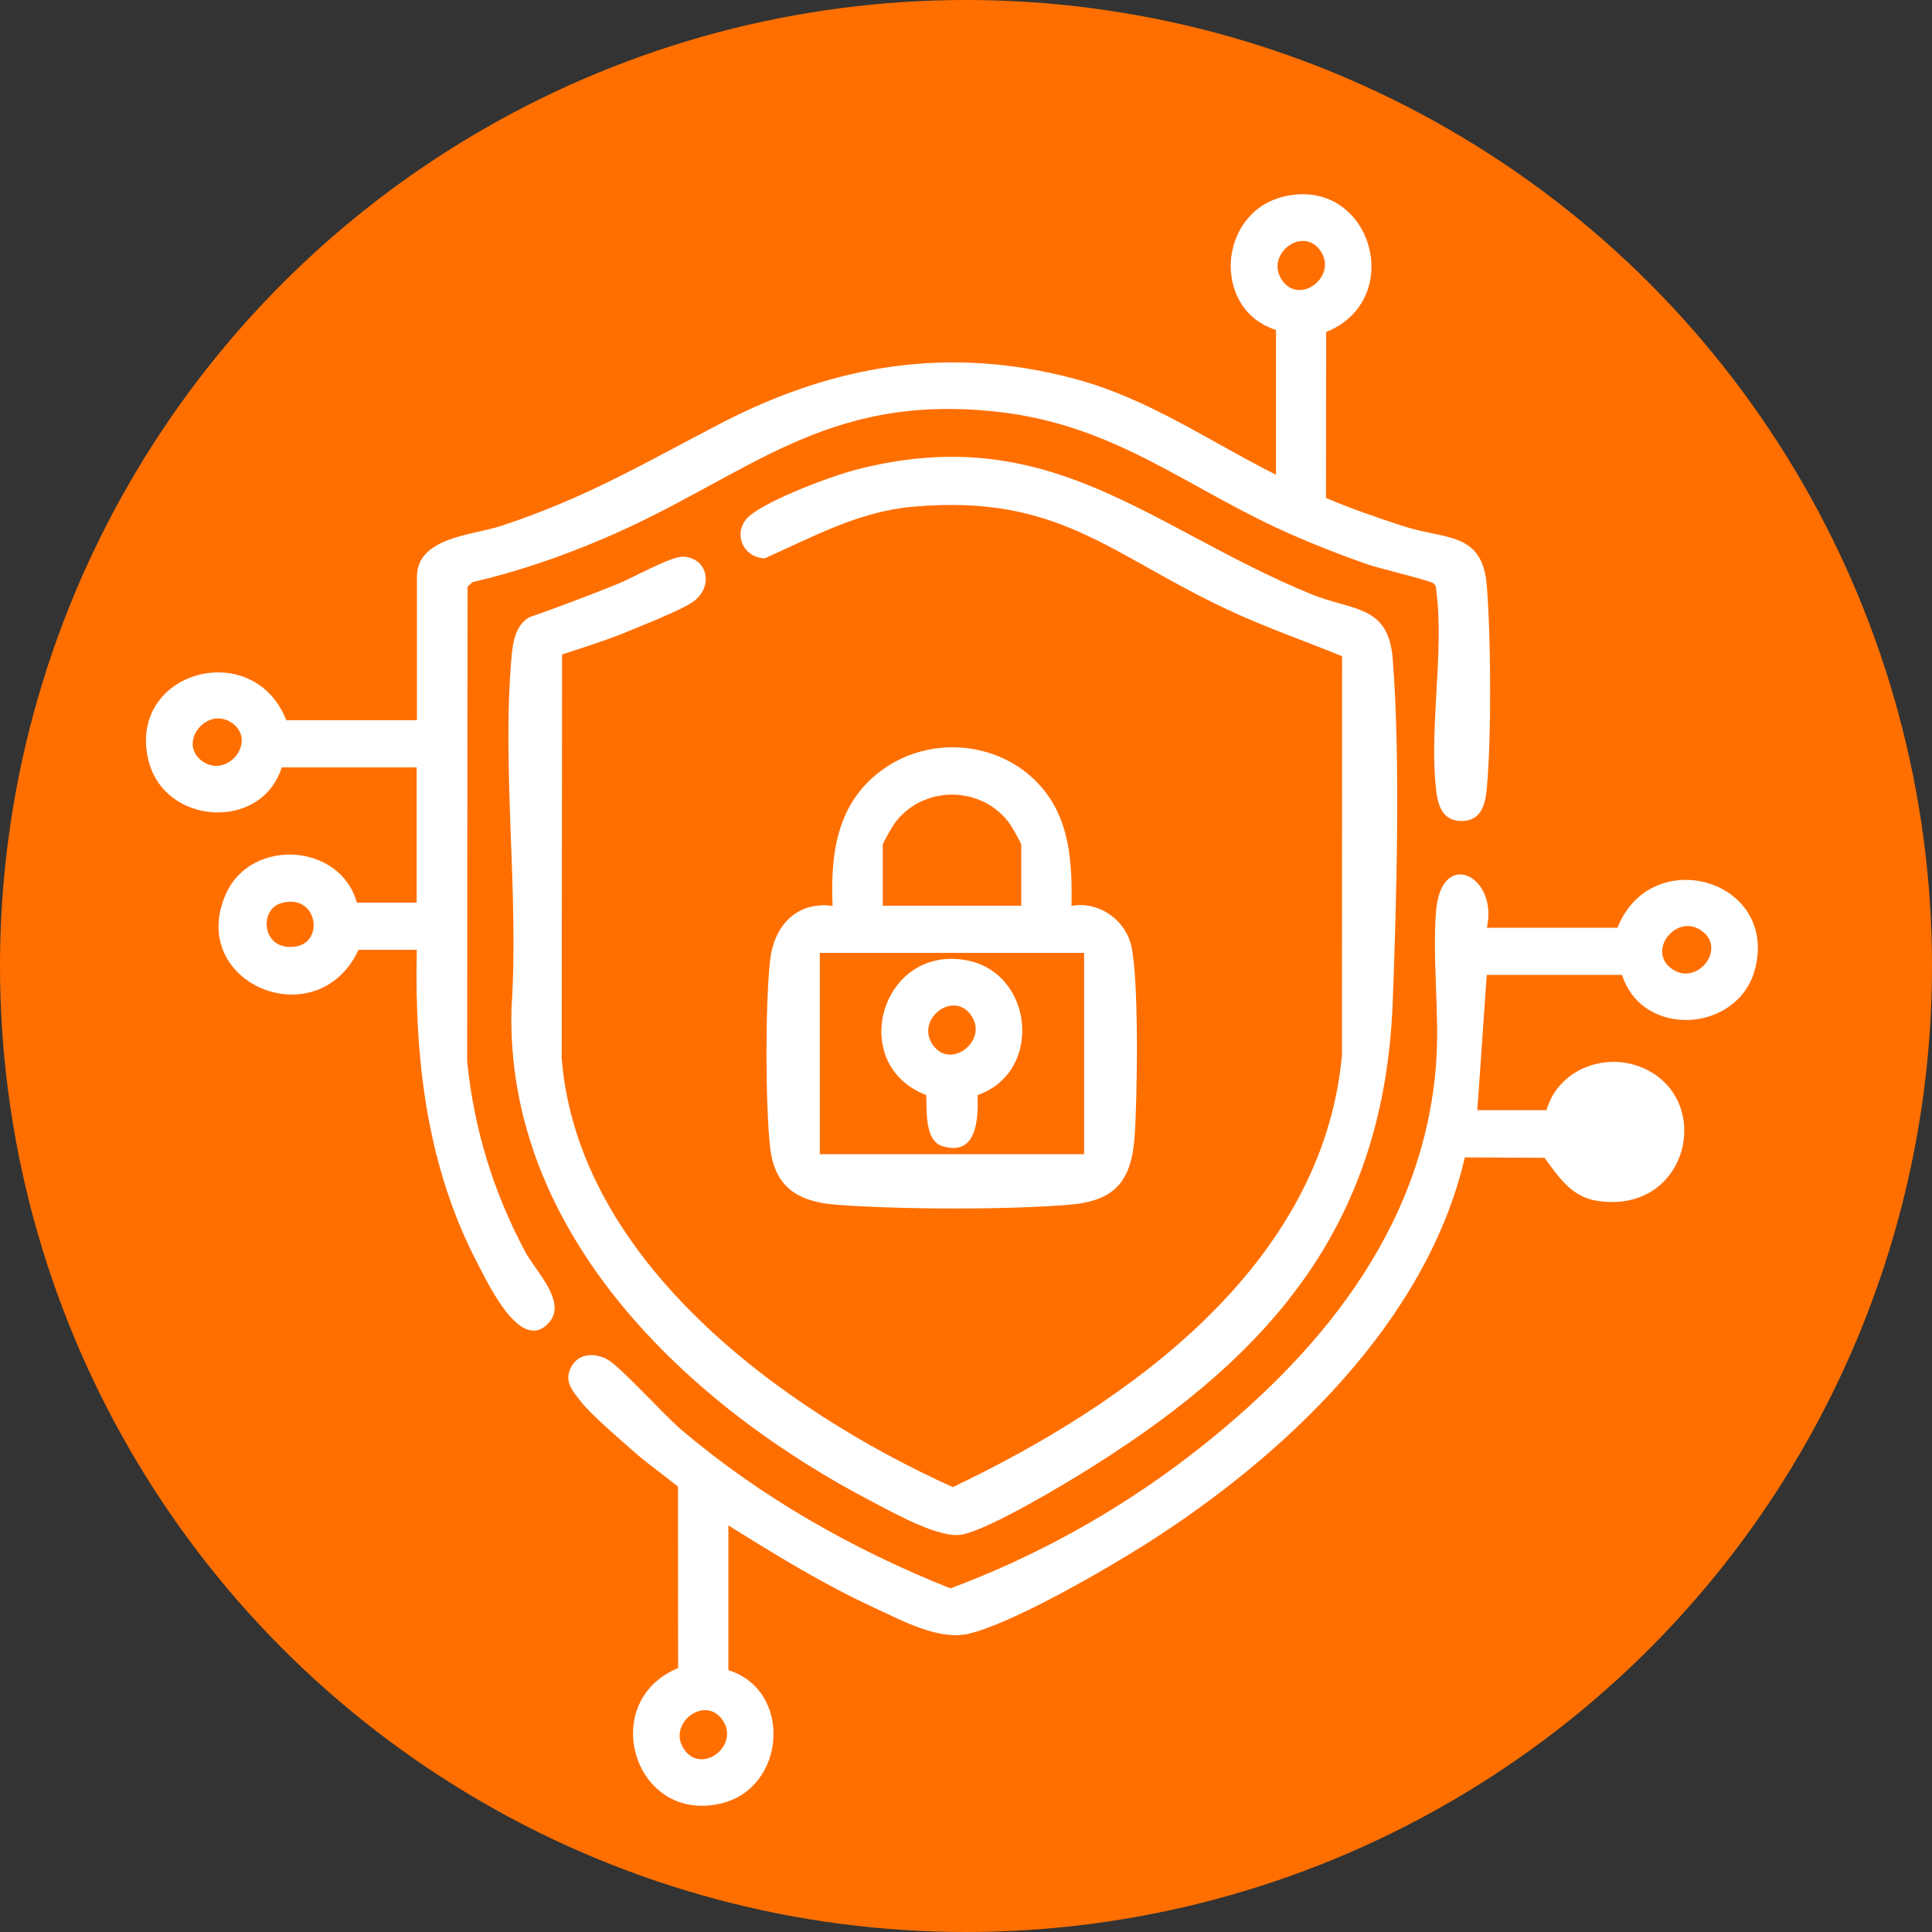 <svg xmlns="http://www.w3.org/2000/svg" xmlns:xlink="http://www.w3.org/1999/xlink" id="Capa_1" x="0px" y="0px" viewBox="0 0 150 150" style="enable-background:new 0 0 150 150;" xml:space="preserve">
<rect x="0" y="0" width="150" height="150" fill="#333333" stroke="none"/>
<style type="text/css">
	.st0{fill:#FFFFFF;}
	.st1{fill:#E4E5E6;}
	.st2{fill:url(#SVGID_1_);}
	.st3{fill:#EFF0F0;}
	.st4{fill:#006DFF;}
	.st5{opacity:0.6;fill:url(#SVGID_00000132810165933226818690000002774019838906770879_);}
	
		.st6{fill:none;stroke:url(#SVGID_00000039124922782666826150000009142622409357946788_);stroke-width:1.819;stroke-miterlimit:10;}
	
		.st7{fill:none;stroke:url(#SVGID_00000183962261827949877970000015127434377276687254_);stroke-width:1.819;stroke-miterlimit:10;}
	.st8{fill:none;stroke:#FFFFFF;stroke-width:2;stroke-miterlimit:10;}
	.st9{fill:url(#SVGID_00000170277316853007743130000002404594454693341373_);}
	.st10{fill-rule:evenodd;clip-rule:evenodd;fill:#1C1B17;}
	.st11{clip-path:url(#SVGID_00000085945431175805156620000012250983086690325398_);}
	.st12{opacity:0.8;}
	
		.st13{clip-path:url(#SVGID_00000070097889482312106670000010365248270838409914_);fill:url(#SVGID_00000054948114006995324940000003387093143437430160_);}
	.st14{opacity:0.8;fill:url(#SVGID_00000123435971445185776500000002719665489193217163_);}
	.st15{fill-rule:evenodd;clip-rule:evenodd;fill:#FFFFFF;}
	.st16{opacity:0.6;fill:url(#SVGID_00000128475102169271338810000005625188870880361856_);}
	.st17{clip-path:url(#SVGID_00000125587815413822961400000004715514988868126369_);}
	.st18{fill:none;stroke:#414042;stroke-width:0.424;stroke-miterlimit:10;}
	.st19{fill:#1C1B17;}
	.st20{fill:none;stroke:#1C1B17;stroke-miterlimit:10;}
	.st21{fill-rule:evenodd;clip-rule:evenodd;fill:none;stroke:#1C1B17;stroke-miterlimit:10;}
	.st22{fill-rule:evenodd;clip-rule:evenodd;fill:none;stroke:#FFFFFF;stroke-miterlimit:10;}
	.st23{opacity:0.66;clip-path:url(#SVGID_00000096058263168246022280000007162386371887435190_);fill:#231F20;}
	
		.st24{clip-path:url(#SVGID_00000096058263168246022280000007162386371887435190_);fill:url(#SVGID_00000072259445127002177910000013532215773261295288_);}
	
		.st25{clip-path:url(#SVGID_00000096058263168246022280000007162386371887435190_);fill:url(#SVGID_00000069381847877699732340000017523557336232048782_);}
	.st26{fill:url(#SVGID_00000091004873456345817530000013616523313951386508_);}
	.st27{opacity:0.6;fill:url(#SVGID_00000183947985857200652390000002735388431086173341_);}
	.st28{opacity:0.6;fill:url(#SVGID_00000158008593221734384780000006737133329593298072_);}
	.st29{fill:none;stroke:#1D1C1B;stroke-width:0.752;stroke-miterlimit:10;}
	.st30{fill:#1D1C1B;}
	.st31{opacity:0.5;clip-path:url(#SVGID_00000003799954661725706670000015586484423868930440_);fill:#231F20;}
	.st32{fill:none;stroke:#FFFFFF;stroke-width:1.6;stroke-miterlimit:10;}
	.st33{opacity:0.5;clip-path:url(#SVGID_00000179624821302829343110000009121663180867506598_);fill:#231F20;}
	.st34{opacity:0.5;clip-path:url(#SVGID_00000116197987544078656900000011792938653076692889_);fill:#231F20;}
	.st35{fill:none;stroke:#808083;stroke-miterlimit:10;}
	.st36{fill:none;stroke:#FFFFFF;stroke-width:0.952;stroke-miterlimit:10;}
	.st37{fill:#25D166;}
	.st38{fill-rule:evenodd;clip-rule:evenodd;fill:#25D166;}
	.st39{fill:url(#SVGID_00000111182566185618309790000011563485490484339643_);}
	.st40{fill:none;stroke:#231F20;stroke-width:0.682;stroke-miterlimit:10;}
	.st41{fill:url(#SVGID_00000054977526979388581370000007088659370778596228_);}
	.st42{fill:url(#SVGID_00000160904282643303273170000005829718461360855690_);}
	.st43{fill:url(#SVGID_00000041281915066435366530000017804999084585821320_);}
	.st44{fill:url(#SVGID_00000033348020845692956680000000471791353198570644_);}
	.st45{fill:url(#SVGID_00000169542468967486035910000012916904499917824444_);}
	.st46{fill:url(#SVGID_00000177452897960209067440000002830790646024781218_);}
	.st47{fill:url(#SVGID_00000142870600442681004640000011896865466605768576_);}
	.st48{fill:#4D4D4D;}
	.st49{fill:none;stroke:#231F20;stroke-width:0.686;stroke-miterlimit:10;}
	.st50{fill:url(#SVGID_00000080907659021410704270000010253036775997604746_);}
	.st51{fill:url(#SVGID_00000026879358247355661320000003087517378217141419_);}
	.st52{fill:url(#SVGID_00000181073035070987601960000003673872824968268713_);}
	.st53{fill:url(#SVGID_00000005240478607017286550000007147489472998936244_);}
	.st54{fill:url(#SVGID_00000169518398472457479180000009257066455736291510_);}
	.st55{fill:url(#SVGID_00000174596509636032882320000008810509203283432119_);}
	.st56{fill:url(#SVGID_00000137843696660519066980000005946068114660855439_);}
	.st57{fill:url(#SVGID_00000131363473764207118590000003619166735856051587_);}
	.st58{fill:url(#SVGID_00000048484799825289828570000006615050237144096665_);}
	.st59{fill:url(#SVGID_00000038382953813744930140000009376985366955069827_);}
	.st60{fill:url(#SVGID_00000113355335275609509630000001261962593971646342_);}
	.st61{fill:url(#SVGID_00000098928622085483066890000008424568689666580375_);}
	.st62{fill:url(#SVGID_00000155142384856266150560000009138395100962083724_);}
	.st63{fill:url(#SVGID_00000018957277863916341240000003229361165398406312_);}
	
		.st64{clip-path:url(#SVGID_00000171679272698697471470000013622490731522438573_);fill:none;stroke:url(#SVGID_00000134958301088620548790000018060792749404796085_);stroke-width:5.164;stroke-miterlimit:10;}
	
		.st65{clip-path:url(#SVGID_00000171679272698697471470000013622490731522438573_);fill:none;stroke:url(#SVGID_00000163043715909166988130000000816935994153106334_);stroke-width:5.164;stroke-miterlimit:10;}
	
		.st66{clip-path:url(#SVGID_00000171679272698697471470000013622490731522438573_);fill:none;stroke:url(#SVGID_00000013871872604732343020000009652995262630676357_);stroke-width:5.164;stroke-miterlimit:10;}
	
		.st67{clip-path:url(#SVGID_00000171679272698697471470000013622490731522438573_);fill:none;stroke:url(#SVGID_00000029761256840569327660000000836746867916455597_);stroke-width:5.164;stroke-miterlimit:10;}
	
		.st68{fill:none;stroke:url(#SVGID_00000085943863045681061960000000401604704469868193_);stroke-width:5.072;stroke-miterlimit:10;}
	
		.st69{fill:none;stroke:url(#SVGID_00000054236704387341241390000017599070522256383616_);stroke-width:5.072;stroke-miterlimit:10;}
	.st70{fill:url(#SVGID_00000052074653393657582040000013800678676483360687_);}
	.st71{opacity:0.4;}
	.st72{fill:none;stroke:#1C1B17;stroke-width:1.021;stroke-miterlimit:10;}
	.st73{fill:none;stroke:#1C1B17;stroke-width:1.064;stroke-miterlimit:10;}
	.st74{fill:#FF6F00;}
	.st75{opacity:0.7;fill:#FFFFFF;}
	.st76{opacity:0.7;fill:url(#SVGID_00000014623107487486007010000010896649465379080851_);}
	.st77{fill:url(#SVGID_00000120532894195389124270000005094327635921432470_);}
	.st78{fill:url(#SVGID_00000018924467632461029650000011700341545785992333_);}
	.st79{fill:url(#SVGID_00000165935156493850874180000012562626551370884754_);}
	.st80{fill:url(#SVGID_00000121265661889395091220000007883456270933019833_);}
	.st81{opacity:0.7;fill:url(#SVGID_00000092446857400909840330000011592426741972775601_);}
	.st82{opacity:0.7;fill:url(#SVGID_00000067935990145265019290000007996653447691279021_);}
	.st83{opacity:0.7;fill:url(#SVGID_00000047055073052121857940000001593083546967858332_);}
	.st84{fill:#381D4F;}
	.st85{fill:url(#SVGID_00000176030973519708265590000001102468875007166372_);}
	.st86{opacity:0.54;clip-path:url(#SVGID_00000110430098251781341310000018241612049057351839_);}
	
		.st87{fill:none;stroke:url(#SVGID_00000183248392664601276770000004999652585973528477_);stroke-width:6.655;stroke-miterlimit:10;}
	
		.st88{fill:none;stroke:url(#SVGID_00000023968302920173152610000018244010420047695504_);stroke-width:6.655;stroke-miterlimit:10;}
	
		.st89{fill:none;stroke:url(#SVGID_00000176747479594871037070000002550740478436000918_);stroke-width:6.655;stroke-miterlimit:10;}
	
		.st90{fill:none;stroke:url(#SVGID_00000011752801322214870960000013871194664967640976_);stroke-width:6.655;stroke-miterlimit:10;}
	.st91{fill:url(#SVGID_00000002354556995279041020000000335857640294447756_);}
	.st92{fill:url(#SVGID_00000150094454692379228940000012191973537833807498_);}
	.st93{fill:url(#SVGID_00000017475828113650646820000008490629848343311759_);}
	.st94{fill:url(#SVGID_00000067937444164577206640000000443421704428061336_);}
	.st95{fill:url(#SVGID_00000157293253713191470390000001098163452832842172_);}
	.st96{fill:url(#SVGID_00000136405890677109104850000006163969557026386358_);}
	.st97{fill:url(#SVGID_00000147931628573188318750000004556053699721657751_);}
	.st98{fill:url(#SVGID_00000098214376906324825610000002570930377452807071_);}
	.st99{fill:url(#SVGID_00000032614457521288811850000013297732974052835004_);}
	.st100{opacity:0.3;}
	.st101{fill:url(#SVGID_00000051359958097751219980000010020030793232914344_);}
	.st102{fill:url(#SVGID_00000150090425407935146170000017873054240479026348_);}
	.st103{fill:url(#SVGID_00000011751718975788422050000006911486242991653253_);}
	.st104{fill:url(#SVGID_00000017485948323395623080000005631961134487673736_);}
	.st105{fill:none;}
	.st106{fill:url(#SVGID_00000084515747383880344160000003960260369461554819_);}
	.st107{fill:url(#SVGID_00000025412974300493852010000016027292172164011941_);}
	.st108{fill:url(#SVGID_00000040545753052079261840000001942092177165269951_);}
	.st109{fill:url(#SVGID_00000169548098044304256670000005396023075158097540_);}
	.st110{fill:url(#SVGID_00000148635593385938337200000000340523961044308390_);}
	.st111{fill:url(#SVGID_00000121255055140241884780000003360718056827025319_);}
	.st112{fill:url(#SVGID_00000103263499784310865540000016479183677541465534_);}
	.st113{fill:url(#SVGID_00000036937342459569147480000011171353591856446096_);}
	.st114{fill:url(#SVGID_00000151529130130168017790000008143210014722002364_);}
	.st115{fill:url(#SVGID_00000070086136222400248680000017735825696044775568_);}
	.st116{fill:url(#SVGID_00000011749238558003327930000010328822407465934269_);}
	.st117{fill:url(#SVGID_00000145058023331801823740000003137741301950331777_);}
	.st118{fill:url(#SVGID_00000132799315058379635520000011660027192914754209_);}
	.st119{fill:url(#SVGID_00000048469166278025392890000014931259156840274601_);}
	.st120{fill:url(#SVGID_00000045595369589093623820000009820456974018251192_);}
	.st121{fill:url(#SVGID_00000031891651746488058430000000011759491555357860_);}
	.st122{fill:url(#SVGID_00000125578794560140588970000005505980850709340806_);}
	.st123{fill:none;stroke:#1C1B17;stroke-width:0.93;stroke-linecap:round;stroke-linejoin:round;stroke-miterlimit:10;}
	.st124{fill:url(#SVGID_00000023968159615793978130000000490656624987856778_);}
	.st125{fill:url(#SVGID_00000163062255775630929200000017446370521762019980_);}
	.st126{fill:url(#SVGID_00000153692292401637763890000017972452476902794633_);}
	.st127{fill:none;stroke:url(#SVGID_00000103961285187522971640000010024805849653976727_);stroke-miterlimit:10;}
	.st128{fill:#414042;}
	.st129{fill:none;stroke:#000000;stroke-width:0.92;stroke-miterlimit:10;}
	.st130{opacity:0.55;fill:url(#SVGID_00000176003283720037651710000011500641651873630372_);}
	.st131{opacity:0.55;fill:url(#SVGID_00000107561360289891776360000016837253079834469556_);}
	.st132{clip-path:url(#SVGID_00000047750640956607607470000003698471033637724306_);}
	.st133{fill:url(#SVGID_00000154402838840990763150000009997757020725157791_);}
	.st134{fill:url(#SVGID_00000011718735267698105830000007623046353320466577_);}
	.st135{fill:url(#SVGID_00000106850653332765982790000016731065769029575351_);}
	.st136{fill:url(#SVGID_00000005268611315725430320000007417629228266530179_);}
	.st137{opacity:0.64;fill:url(#SVGID_00000015313363182689533350000016268952968671431053_);}
	.st138{opacity:0.64;fill:url(#SVGID_00000088831301909702341830000013014197273730413205_);}
	.st139{opacity:0.64;fill:url(#SVGID_00000078751532086368544860000001807863164209560503_);}
	.st140{opacity:0.64;fill:url(#SVGID_00000143613707445157041920000011304066604672872635_);}
	.st141{opacity:0.64;fill:url(#SVGID_00000152245803182376727470000004063166502790557827_);}
	.st142{opacity:0.64;fill:#414042;}
	.st143{opacity:0.64;fill:url(#SVGID_00000152258010641624110120000013482932522917903534_);}
	.st144{opacity:0.64;fill:url(#SVGID_00000031165644557146305760000018278652450969506441_);}
	.st145{opacity:0.64;fill:url(#SVGID_00000089572167579727176230000017206026330893111970_);}
	.st146{opacity:0.64;fill:url(#SVGID_00000152968570981517500370000011178334864283800990_);}
	.st147{opacity:0.64;fill:url(#SVGID_00000085971269235583682200000005953890946740998540_);}
	.st148{fill:url(#SVGID_00000033328364465226116350000014481836669777311626_);}
	
		.st149{fill:none;stroke:url(#SVGID_00000008139633052733621300000008738680925136318136_);stroke-width:0.912;stroke-miterlimit:10;}
	.st150{fill:url(#SVGID_00000095303461470053539640000006033952565425874352_);}
	.st151{fill:url(#SVGID_00000137840994519311313070000012050520086943939720_);}
	.st152{fill:url(#SVGID_00000024712801055936030220000002881622285908208516_);}
	.st153{fill:url(#SVGID_00000120545843950159318780000001502982375861394862_);}
	.st154{fill:url(#SVGID_00000052825493636410551560000016020332510030737825_);}
	.st155{fill:#EDF0FA;}
	.st156{fill:url(#SVGID_00000121267985509023228760000017057229509678758074_);}
	.st157{fill:#8BF8C4;}
	.st158{opacity:0.25;fill:url(#SVGID_00000120530568511039291370000008037510470573926290_);}
	.st159{fill:url(#SVGID_00000173133379070174921590000007905125718816054972_);}
	.st160{opacity:0.5;fill:url(#SVGID_00000171711518340173338310000017840314081869872015_);}
	.st161{fill:url(#SVGID_00000183239657141996325900000018000685744010930820_);}
	.st162{opacity:0.5;fill:url(#SVGID_00000083084363646351012340000013099349829756127620_);}
	.st163{opacity:0.25;fill:url(#SVGID_00000040537187796373284980000016054054642998739604_);}
	.st164{fill:#A5B5EA;}
	.st165{fill:url(#SVGID_00000124136642147850019940000007550004793595540927_);}
	.st166{fill:url(#SVGID_00000062172242432078844400000017328481570404928642_);}
	.st167{opacity:0.35;}
	.st168{opacity:0.69;fill:url(#SVGID_00000148632136518558610900000011747171165616065435_);}
	.st169{opacity:0.69;fill:url(#SVGID_00000116234930011592083540000010834918946583606442_);}
	.st170{opacity:0.69;fill:url(#SVGID_00000079460232416394372370000015537970365169692582_);}
	.st171{opacity:0.69;fill:url(#SVGID_00000101813743635719301050000017235448309847773362_);}
	.st172{opacity:0.69;fill:url(#SVGID_00000167376892107137207230000000216153547484244392_);}
	.st173{opacity:0.69;fill:url(#SVGID_00000150064724273478591260000008794364724099193255_);}
	.st174{opacity:0.25;fill:url(#SVGID_00000060000395693395377300000001523487157425548695_);}
	.st175{fill:url(#SVGID_00000023273121847015592690000013637694383266542258_);}
	.st176{opacity:0.69;fill:url(#SVGID_00000088098236073921698210000015937415397148537267_);}
	.st177{opacity:0.69;fill:url(#SVGID_00000157999031533382029430000017970239972611004312_);}
	.st178{opacity:0.69;fill:url(#SVGID_00000008859505398494246540000004009250705937039745_);}
	.st179{opacity:0.69;fill:url(#SVGID_00000151501321814053786780000008220803419020711317_);}
	.st180{opacity:0.69;fill:url(#SVGID_00000082370023635768152960000017434179066092161967_);}
	.st181{opacity:0.69;fill:url(#SVGID_00000094613259679901324340000013552427589544754349_);}
	.st182{opacity:0.69;fill:url(#SVGID_00000150087561583789991670000016353443911394183853_);}
	.st183{opacity:0.69;fill:url(#SVGID_00000013183363847823232270000002678474668040685749_);}
	.st184{opacity:0.69;fill:url(#SVGID_00000163784219632289693480000003245622333152455069_);}
	.st185{opacity:0.69;fill:url(#SVGID_00000119082971828734807840000008176718642837077899_);}
	.st186{opacity:0.69;fill:url(#SVGID_00000047020661766790471030000011231395577162867900_);}
	.st187{opacity:0.69;fill:url(#SVGID_00000058569242691514955040000012382397893108690322_);}
	.st188{fill:#C5D2F1;}
	.st189{opacity:0.25;fill:url(#SVGID_00000106129821145670882430000002817267603593991868_);}
	.st190{fill:url(#SVGID_00000153690204378836055410000016604457970277129868_);}
	.st191{fill:url(#SVGID_00000119082708108792856020000005943504783388761754_);}
	.st192{fill:url(#SVGID_00000126307202011780507550000006243338912280252323_);}
	.st193{fill:url(#SVGID_00000115501735349301995340000011243880440066028938_);}
	.st194{fill:url(#SVGID_00000105403556181813515040000009688291798624333707_);}
	.st195{fill:url(#SVGID_00000172437042160914211540000017748719630824351884_);}
	.st196{fill:url(#SVGID_00000098181601491142295500000004513606342043551887_);}
	.st197{fill:none;stroke:#71F7A8;stroke-width:1.037;stroke-miterlimit:10;}
	.st198{fill:url(#SVGID_00000037675616681228388220000009355250124905970596_);}
	.st199{opacity:0.5;}
	.st200{opacity:0.69;fill:#C5D2F1;}
	.st201{fill:url(#SVGID_00000098191873653103377750000014446073498110040752_);}
	.st202{fill:url(#SVGID_00000111179567683848751130000017205430975577540247_);}
	.st203{fill:url(#SVGID_00000072242487168404827440000003056257683865319861_);}
	.st204{fill:url(#SVGID_00000072252790771692950230000008114627624281287605_);}
	.st205{fill:url(#SVGID_00000173145921453535759540000017844370911800395176_);}
	.st206{fill:#E4E8F9;}
	.st207{opacity:0.3;clip-path:url(#SVGID_00000112594472049818684490000015789943160329275777_);}
	.st208{opacity:0.7;fill:url(#SVGID_00000132081585353748042090000013932786905016968113_);}
	.st209{fill:url(#SVGID_00000035505558069077552770000005667681113603190944_);}
</style>
<g>
	<circle class="st74" cx="75" cy="75" r="75"></circle>
	<g id="_x36_T4sCg_00000065063639328794244120000017565659350048318869_">
		<g>
			<g>
				<path class="st0" d="M99.07,25.62c-4.99-1.58-4.54-9.06,0.53-10.34c6.79-1.7,9.71,7.92,3.36,10.5l-0.01,12.88      c1.93,0.83,3.93,1.51,5.94,2.17c3.34,1.1,6.22,0.4,6.55,4.69c0.32,4.11,0.36,11.57,0,15.65c-0.11,1.23-0.41,2.51-1.85,2.57      c-1.37,0.06-1.88-0.89-2.05-2.11c-0.64-4.75,0.59-10.87-0.01-15.62c-0.04-0.29,0.02-0.52-0.25-0.73      c-0.28-0.21-4.3-1.18-5.13-1.47c-1.95-0.68-3.9-1.44-5.79-2.27c-8.11-3.53-13.61-8.54-22.93-9.57      c-13.55-1.5-19.35,5.04-30.49,9.81c-3.31,1.42-6.74,2.6-10.26,3.42l-0.38,0.35l-0.03,36.85c0.53,5.26,2.03,10.14,4.51,14.79      c0.82,1.53,3.27,3.89,1.84,5.5c-2.13,2.4-4.61-2.82-5.42-4.36c-4.05-7.61-5.03-16.04-4.84-24.59h-4.52      c-3.22,6.88-13.45,2.56-10.27-4.4c1.96-4.29,8.84-3.9,10.14,0.74h4.64v-10.5H21.87c-1.56,4.98-9.1,4.5-10.34-0.53      c-1.7-6.93,8.13-9.66,10.7-3.13h10.14V44.8c0-3.11,4.34-3.24,6.54-3.97c6.67-2.2,11.09-4.87,17.15-8.01      c8.77-4.53,17.68-6,27.37-3.41c5.75,1.53,10.41,4.83,15.64,7.45V25.62z M102.42,19.34c-1.45-1.8-4.35,0.6-2.78,2.55      C101.08,23.68,103.99,21.28,102.42,19.34z M18.14,56.23c-1.94-1.57-4.34,1.33-2.55,2.78C17.53,60.58,19.93,57.68,18.14,56.23z       M21.8,70.13c-1.72,0.51-1.47,3.75,1.15,3.36C25.25,73.14,24.62,69.28,21.8,70.13z"></path>
			</g>
			<g>
				<path class="st0" d="M43.64,50.81l-0.03,31.36c1.26,15.75,17.14,27.32,30.37,33.29c13.61-6.49,28.7-17.2,30.21-33.53l0.01-30.98      c-2.96-1.21-6-2.26-8.89-3.62c-9.21-4.31-13.1-8.99-24.43-7.99c-4.22,0.37-7.75,2.34-11.51,4.01c-1.81-0.07-2.53-2.17-1.16-3.31      c1.52-1.27,6.32-3.08,8.32-3.59c14.98-3.84,22.62,4.45,35.17,9.64c3.31,1.37,6.09,0.82,6.43,5.06c0.61,7.76,0.3,18.73,0,26.65      c-0.65,17.08-9.22,27.17-23.15,35.97c-2.15,1.36-8.04,4.91-10.26,5.37c-1.72,0.36-5.27-1.65-6.91-2.5      c-14.39-7.47-28.56-20.83-28.1-38.34c0.6-8.83-0.77-18.65,0.01-27.36c0.1-1.12,0.32-2.41,1.38-3.02      c2.33-0.81,4.63-1.68,6.92-2.61c1.15-0.47,4.07-2.12,5.01-2.09c1.94,0.08,2.39,2.35,0.79,3.49c-1,0.71-4.24,1.96-5.55,2.51      C46.76,49.81,45.18,50.31,43.64,50.81z"></path>
			</g>
			<path class="st0" d="M115.44,72.03h10.14c2.58-6.53,12.41-3.8,10.7,3.13c-1.24,5.03-8.77,5.52-10.34,0.53h-10.51l-0.73,10.5h5.37     c0.93-3.25,4.74-4.61,7.7-3.18c5.31,2.57,3.24,11.2-3.65,10.24c-2.12-0.29-3.05-1.82-4.21-3.36l-6.18-0.03     c-2.96,12.79-14.06,23.24-24.8,30.04c-3.1,1.96-10.44,6.22-13.81,6.96c-2.28,0.5-5.15-1.07-7.25-2.04     c-3.94-1.81-7.65-4.1-11.32-6.39v11.24c4.99,1.55,4.51,9.11-0.53,10.34c-6.78,1.65-9.69-7.89-3.37-10.5l-0.01-14.08     c-1.11-0.92-2.35-1.77-3.43-2.73c-1.1-0.98-3.34-2.87-4.14-3.92c-0.61-0.79-1.24-1.47-0.8-2.49c0.51-1.18,1.76-1.32,2.84-0.77     c1.02,0.53,4.44,4.34,5.77,5.47c6.19,5.26,13.37,9.33,20.91,12.33c6.53-2.42,12.87-5.93,18.4-10.16     c9.97-7.63,18.42-17.64,19.32-30.75c0.26-3.8-0.32-7.98-0.01-11.73C111.94,65.8,116.34,68.01,115.44,72.03z M132.23,72.35     c-1.94-1.57-4.34,1.33-2.55,2.78C131.63,76.7,134.03,73.8,132.23,72.35z M56,133.41c-1.45-1.8-4.35,0.6-2.78,2.55     C54.66,137.75,57.57,135.36,56,133.41z"></path>
			<g>
				<path class="st0" d="M80.42,60.64c2.63,2.63,2.84,6.15,2.77,9.69c2-0.37,4.02,0.95,4.58,2.87c0.69,2.37,0.53,12.23,0.32,15.09      c-0.26,3.42-1.53,4.94-5.02,5.24c-4.81,0.41-13.25,0.38-18.08,0.01c-3.04-0.23-4.87-1.33-5.21-4.56      c-0.36-3.39-0.36-10.96,0-14.35c0.29-2.7,2-4.66,4.86-4.3c-0.18-4.15,0.37-8.08,3.93-10.61C72.13,57.17,77.28,57.5,80.42,60.64z       M79.29,70.32v-4.76c0-0.09-0.73-1.37-0.87-1.57c-2.16-3.06-6.85-3.06-9.01,0c-0.14,0.2-0.87,1.48-0.87,1.57v4.76H79.29z       M84.17,73.98H63.65v15.63h20.52V73.98z"></path>
			</g>
			<g>
				<path class="st0" d="M75.9,85.02c0.06,1.91-0.06,4.77-2.72,3.97c-1.42-0.43-1.2-2.78-1.27-3.97      c-6.16-2.37-3.52-11.61,3.04-10.48C80.27,75.45,81.03,83.24,75.9,85.02z M75.3,78.7c-1.45-1.8-4.35,0.6-2.78,2.55      C73.96,83.04,76.87,80.64,75.3,78.7z"></path>
			</g>
		</g>
	</g>
</g>
</svg>